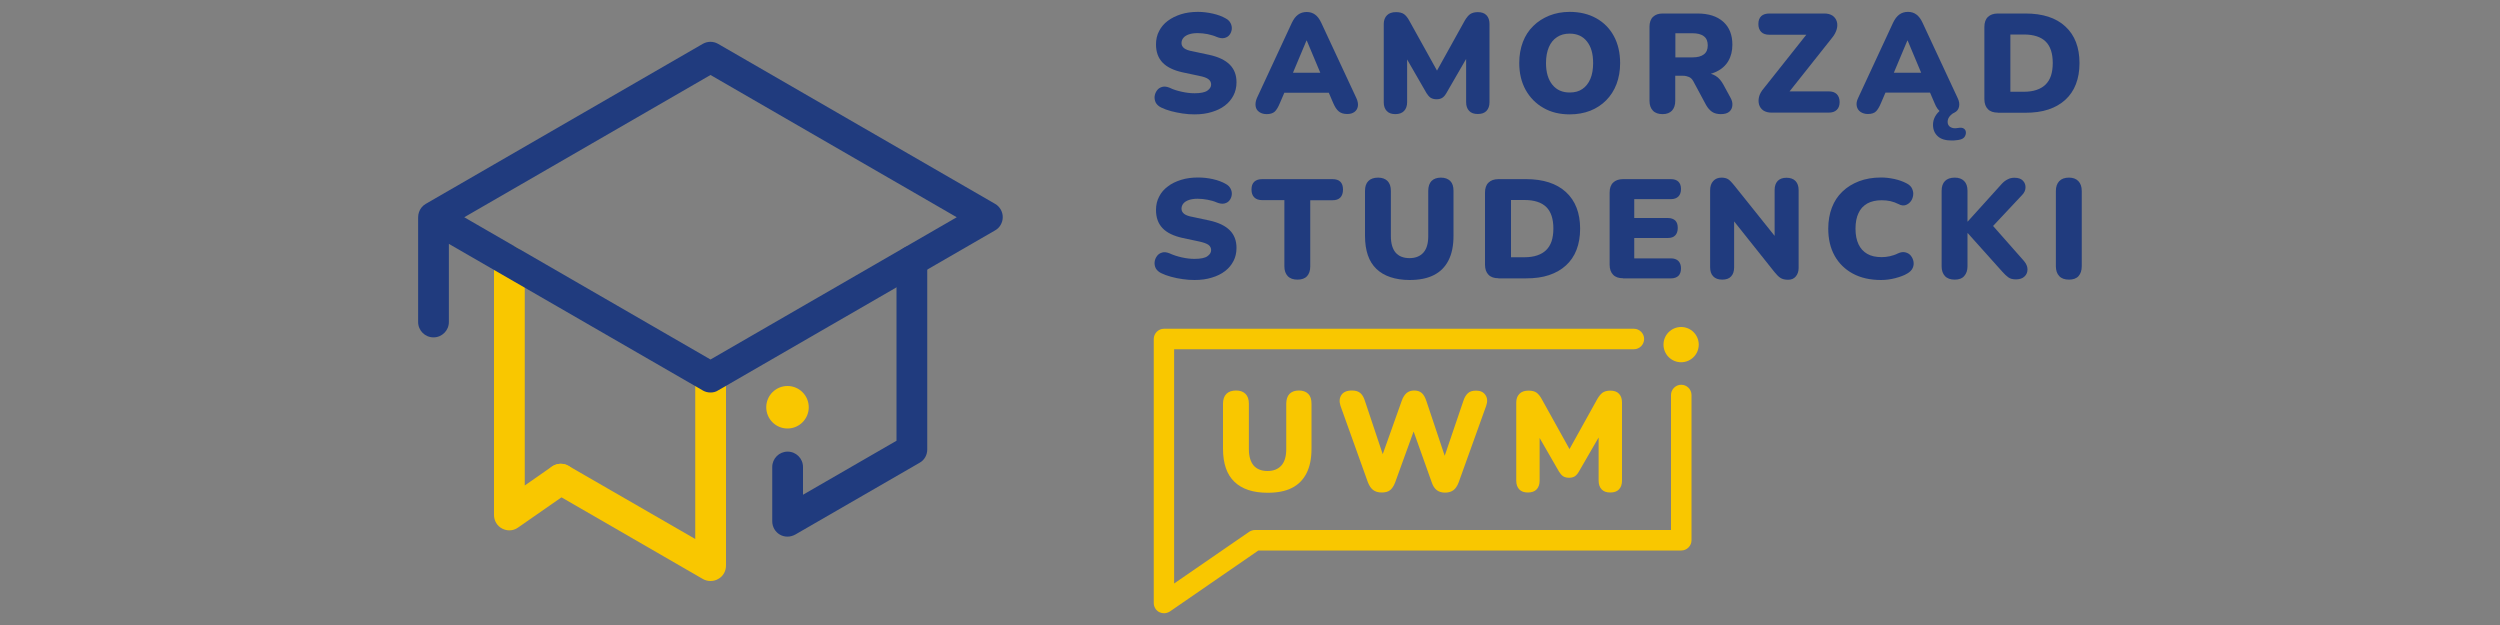 <svg xmlns="http://www.w3.org/2000/svg" xmlns:xlink="http://www.w3.org/1999/xlink" id="Warstwa_1" x="0px" y="0px" viewBox="0 0 200 50" xml:space="preserve"><rect x="0" y="0" width="200" height="50" fill="#808080" stroke="none"/><g>	<g>		<g>			<g>				<path fill="#203B7E" d="M95.56,9.15c-0.31,0-0.62-0.02-0.95-0.07c-0.32-0.05-0.63-0.11-0.93-0.19c-0.3-0.08-0.56-0.18-0.79-0.29     c-0.2-0.1-0.34-0.23-0.43-0.39c-0.08-0.17-0.11-0.34-0.09-0.51c0.02-0.18,0.09-0.33,0.19-0.47c0.1-0.14,0.24-0.23,0.42-0.28     c0.17-0.05,0.37-0.02,0.59,0.07c0.28,0.14,0.61,0.24,0.97,0.32c0.36,0.08,0.7,0.12,1.02,0.12c0.49,0,0.83-0.07,1.03-0.21     c0.2-0.14,0.3-0.3,0.3-0.49c0-0.17-0.07-0.31-0.21-0.42c-0.14-0.11-0.38-0.2-0.74-0.27l-1.32-0.28     c-0.73-0.16-1.27-0.42-1.62-0.79c-0.35-0.37-0.52-0.85-0.52-1.45c0-0.4,0.08-0.75,0.25-1.07c0.16-0.31,0.39-0.59,0.69-0.81     c0.29-0.22,0.65-0.4,1.06-0.53c0.41-0.13,0.87-0.19,1.36-0.19c0.39,0,0.79,0.05,1.19,0.14c0.4,0.09,0.75,0.22,1.04,0.39     c0.17,0.09,0.3,0.22,0.38,0.38c0.08,0.16,0.11,0.32,0.09,0.49c-0.02,0.16-0.08,0.31-0.18,0.44s-0.24,0.21-0.41,0.25     s-0.37,0.01-0.6-0.08c-0.22-0.1-0.47-0.17-0.74-0.23c-0.27-0.05-0.53-0.08-0.79-0.08c-0.28,0-0.51,0.03-0.71,0.1     c-0.2,0.07-0.34,0.16-0.44,0.28c-0.1,0.12-0.15,0.26-0.15,0.42c0,0.16,0.07,0.29,0.2,0.4c0.13,0.11,0.37,0.2,0.72,0.26     l1.31,0.28c0.73,0.16,1.27,0.42,1.63,0.78c0.36,0.36,0.54,0.83,0.54,1.41c0,0.39-0.08,0.74-0.24,1.05     c-0.16,0.31-0.38,0.58-0.68,0.81c-0.3,0.23-0.65,0.4-1.06,0.52C96.53,9.09,96.07,9.15,95.56,9.15z"></path>			</g>			<g>				<path fill="#203B7E" d="M101.33,9.13c-0.23,0-0.43-0.06-0.59-0.17c-0.16-0.11-0.26-0.26-0.29-0.46s0-0.41,0.1-0.65l2.8-6.03     c0.14-0.29,0.3-0.51,0.5-0.65c0.19-0.14,0.42-0.21,0.69-0.21c0.26,0,0.48,0.07,0.67,0.21c0.19,0.14,0.35,0.35,0.49,0.65     l2.81,6.03c0.11,0.24,0.15,0.46,0.12,0.65c-0.03,0.2-0.13,0.35-0.28,0.46c-0.15,0.11-0.34,0.16-0.57,0.16     c-0.29,0-0.51-0.07-0.68-0.21c-0.17-0.14-0.31-0.36-0.44-0.66l-0.61-1.42l0.8,0.59h-4.65L103,6.83l-0.61,1.42     c-0.13,0.31-0.26,0.53-0.4,0.67C101.84,9.06,101.62,9.13,101.33,9.13z M104.52,3.24l-1.31,3.12l-0.31-0.54h3.28l-0.33,0.54     l-1.31-3.12H104.52z"></path>			</g>			<g>				<path fill="#203B7E" d="M111.63,9.13c-0.3,0-0.53-0.08-0.69-0.25s-0.24-0.4-0.24-0.7V1.92c0-0.3,0.09-0.53,0.26-0.7     s0.41-0.25,0.72-0.25c0.27,0,0.48,0.05,0.64,0.16c0.15,0.11,0.29,0.28,0.42,0.52l2.41,4.34h-0.38l2.41-4.34     c0.14-0.24,0.28-0.41,0.43-0.52c0.15-0.1,0.36-0.16,0.61-0.16c0.31,0,0.54,0.08,0.7,0.25c0.16,0.17,0.24,0.4,0.24,0.7v6.25     c0,0.3-0.08,0.53-0.24,0.7c-0.16,0.17-0.39,0.25-0.7,0.25c-0.3,0-0.53-0.08-0.69-0.25s-0.24-0.4-0.24-0.7V4.3h0.24l-1.82,3.15     c-0.1,0.17-0.2,0.29-0.32,0.37c-0.12,0.08-0.27,0.12-0.47,0.12c-0.19,0-0.34-0.04-0.47-0.12c-0.12-0.08-0.23-0.21-0.33-0.37     l-1.82-3.16h0.27v3.88c0,0.3-0.08,0.53-0.24,0.7C112.17,9.04,111.94,9.13,111.63,9.13z"></path>			</g>			<g>				<path fill="#203B7E" d="M125.58,9.15c-0.8,0-1.51-0.17-2.11-0.52c-0.6-0.34-1.08-0.83-1.42-1.44c-0.34-0.62-0.51-1.33-0.51-2.15     c0-0.62,0.1-1.18,0.29-1.68s0.47-0.93,0.83-1.28c0.36-0.36,0.79-0.63,1.28-0.83c0.5-0.2,1.04-0.3,1.64-0.3     c0.8,0,1.51,0.17,2.12,0.51c0.61,0.34,1.08,0.82,1.41,1.43c0.33,0.61,0.5,1.33,0.5,2.16c0,0.62-0.1,1.17-0.29,1.68     c-0.19,0.5-0.47,0.93-0.82,1.29c-0.36,0.36-0.78,0.64-1.28,0.84C126.72,9.05,126.18,9.15,125.58,9.15z M125.58,7.4     c0.4,0,0.74-0.09,1.01-0.28c0.28-0.19,0.49-0.46,0.64-0.81c0.15-0.35,0.22-0.78,0.22-1.27c0-0.74-0.16-1.31-0.5-1.73     c-0.33-0.42-0.79-0.62-1.38-0.62c-0.39,0-0.73,0.09-1.01,0.28c-0.28,0.18-0.5,0.45-0.65,0.8c-0.15,0.35-0.23,0.78-0.23,1.27     c0,0.74,0.17,1.32,0.51,1.74C124.53,7.2,124.99,7.4,125.58,7.4z"></path>			</g>			<g>				<path fill="#203B7E" d="M133.01,9.13c-0.34,0-0.6-0.09-0.78-0.28c-0.18-0.19-0.27-0.45-0.27-0.78V2.14     c0-0.34,0.09-0.61,0.28-0.79s0.44-0.27,0.78-0.27h2.77c0.89,0,1.58,0.22,2.07,0.66s0.73,1.05,0.73,1.83     c0,0.51-0.11,0.95-0.33,1.32c-0.22,0.37-0.54,0.65-0.96,0.85c-0.42,0.2-0.93,0.3-1.52,0.3l0.08-0.2h0.55     c0.32,0,0.6,0.08,0.84,0.23c0.25,0.15,0.45,0.39,0.62,0.7l0.55,1.01c0.13,0.22,0.19,0.44,0.17,0.64     c-0.01,0.2-0.09,0.37-0.24,0.51c-0.15,0.13-0.37,0.2-0.68,0.2c-0.28,0-0.52-0.06-0.7-0.18c-0.18-0.12-0.35-0.31-0.49-0.56     l-1.02-1.9c-0.09-0.16-0.2-0.27-0.34-0.33c-0.14-0.06-0.3-0.1-0.48-0.1h-0.62v2.01c0,0.33-0.09,0.59-0.26,0.78     C133.59,9.03,133.34,9.13,133.01,9.13z M134.03,4.59h1.37c0.4,0,0.7-0.08,0.91-0.24c0.21-0.16,0.31-0.4,0.31-0.72     c0-0.33-0.1-0.57-0.31-0.73c-0.21-0.16-0.51-0.24-0.91-0.24h-1.37V4.59z"></path>			</g>			<g>				<path fill="#203B7E" d="M141.72,9.01c-0.26,0-0.48-0.06-0.65-0.17c-0.17-0.12-0.28-0.27-0.34-0.46s-0.06-0.4-0.01-0.62     s0.18-0.46,0.38-0.69l3.88-4.89v0.6h-3.42c-0.29,0-0.51-0.07-0.66-0.22c-0.15-0.15-0.23-0.36-0.23-0.64     c0-0.28,0.08-0.49,0.23-0.63s0.37-0.21,0.66-0.21h4.39c0.26,0,0.48,0.06,0.65,0.17c0.17,0.12,0.28,0.27,0.34,0.46     s0.06,0.4,0,0.62s-0.18,0.46-0.37,0.69l-3.88,4.89v-0.6h3.6c0.28,0,0.5,0.07,0.65,0.22c0.15,0.15,0.23,0.36,0.23,0.64     c0,0.27-0.08,0.48-0.23,0.62c-0.15,0.15-0.37,0.22-0.65,0.22H141.72z"></path>			</g>			<g>				<path fill="#203B7E" d="M156.13,11.24c-0.49,0-0.86-0.11-1.11-0.34c-0.25-0.23-0.38-0.53-0.38-0.92c0-0.24,0.06-0.46,0.17-0.66     c0.11-0.2,0.27-0.38,0.46-0.53l0.05,0.2c-0.12-0.07-0.22-0.16-0.31-0.28c-0.09-0.12-0.17-0.27-0.25-0.47l-0.61-1.42l0.8,0.59     h-4.65l0.79-0.59l-0.61,1.42c-0.13,0.31-0.26,0.53-0.4,0.67c-0.14,0.14-0.36,0.21-0.65,0.21c-0.23,0-0.43-0.06-0.59-0.17     c-0.16-0.11-0.26-0.26-0.3-0.46c-0.04-0.19-0.01-0.41,0.11-0.65l2.8-6.03c0.14-0.29,0.3-0.51,0.5-0.65     c0.19-0.14,0.42-0.21,0.69-0.21c0.26,0,0.48,0.07,0.67,0.21c0.19,0.14,0.35,0.35,0.49,0.65l2.81,6.03     c0.13,0.26,0.16,0.5,0.11,0.71c-0.05,0.21-0.17,0.36-0.35,0.45c-0.12,0.05-0.22,0.12-0.31,0.21c-0.09,0.09-0.15,0.17-0.19,0.26     c-0.04,0.09-0.06,0.18-0.06,0.28c0,0.16,0.06,0.29,0.17,0.38c0.12,0.09,0.26,0.13,0.43,0.13c0.04,0,0.08,0,0.13-0.01     c0.05-0.01,0.11-0.02,0.16-0.02c0.17-0.03,0.31-0.01,0.41,0.06c0.1,0.07,0.15,0.16,0.16,0.28c0.01,0.12-0.02,0.23-0.08,0.34     c-0.06,0.11-0.17,0.19-0.32,0.24c-0.13,0.04-0.26,0.06-0.39,0.07C156.35,11.24,156.23,11.24,156.13,11.24z M152.59,3.24     l-1.31,3.12l-0.31-0.54h3.28l-0.33,0.54l-1.31-3.12H152.59z"></path>			</g>			<g>				<path fill="#203B7E" d="M159.83,9.01c-0.35,0-0.62-0.09-0.8-0.28c-0.18-0.18-0.28-0.45-0.28-0.8V2.16c0-0.35,0.09-0.62,0.28-0.8     c0.18-0.18,0.45-0.28,0.8-0.28h2.2c1.38,0,2.45,0.34,3.2,1.04c0.75,0.69,1.13,1.67,1.13,2.93c0,0.64-0.1,1.2-0.29,1.69     c-0.19,0.49-0.47,0.9-0.84,1.24c-0.37,0.34-0.82,0.6-1.36,0.78c-0.54,0.18-1.15,0.26-1.85,0.26H159.83z M160.82,7.34h1.08     c0.4,0,0.74-0.05,1.03-0.15c0.29-0.1,0.53-0.24,0.72-0.43c0.19-0.19,0.33-0.42,0.43-0.71c0.09-0.28,0.14-0.62,0.14-1.01     c0-0.77-0.19-1.35-0.57-1.72s-0.96-0.56-1.74-0.56h-1.08V7.34z"></path>			</g>			<g>				<path fill="#203B7E" d="M95.56,22.4c-0.31,0-0.62-0.02-0.95-0.07c-0.32-0.04-0.63-0.11-0.93-0.19c-0.3-0.08-0.56-0.18-0.79-0.29     c-0.2-0.1-0.34-0.23-0.43-0.39c-0.08-0.16-0.11-0.34-0.09-0.51c0.02-0.18,0.09-0.33,0.19-0.47c0.1-0.14,0.24-0.23,0.42-0.28     c0.17-0.05,0.37-0.02,0.59,0.07c0.28,0.13,0.61,0.24,0.97,0.32c0.36,0.08,0.7,0.12,1.02,0.12c0.49,0,0.83-0.07,1.03-0.21     c0.2-0.14,0.3-0.3,0.3-0.49c0-0.17-0.07-0.31-0.21-0.42c-0.14-0.1-0.38-0.19-0.74-0.27l-1.32-0.28     c-0.73-0.16-1.27-0.42-1.62-0.79s-0.52-0.85-0.52-1.45c0-0.4,0.08-0.75,0.25-1.07c0.16-0.32,0.39-0.59,0.69-0.81     c0.29-0.23,0.65-0.4,1.06-0.53s0.87-0.19,1.36-0.19c0.39,0,0.79,0.04,1.19,0.13c0.4,0.09,0.75,0.22,1.04,0.39     c0.17,0.09,0.3,0.22,0.38,0.38c0.08,0.16,0.11,0.32,0.09,0.49c-0.02,0.17-0.08,0.31-0.18,0.44c-0.1,0.13-0.24,0.21-0.41,0.25     s-0.37,0.01-0.6-0.08c-0.22-0.1-0.47-0.17-0.74-0.22c-0.27-0.05-0.53-0.08-0.79-0.08c-0.28,0-0.51,0.03-0.71,0.1     c-0.2,0.07-0.34,0.16-0.44,0.28s-0.15,0.26-0.15,0.42c0,0.16,0.07,0.29,0.2,0.4c0.13,0.11,0.37,0.2,0.72,0.26l1.31,0.28     c0.73,0.16,1.27,0.42,1.63,0.78c0.36,0.36,0.54,0.83,0.54,1.41c0,0.39-0.08,0.74-0.24,1.05c-0.16,0.31-0.38,0.58-0.68,0.81     c-0.3,0.23-0.65,0.4-1.06,0.52C96.53,22.34,96.07,22.4,95.56,22.4z"></path>			</g>			<g>				<path fill="#203B7E" d="M103.8,22.37c-0.34,0-0.6-0.09-0.78-0.28c-0.18-0.19-0.27-0.45-0.27-0.78v-5.3h-1.77     c-0.28,0-0.49-0.07-0.64-0.22c-0.15-0.15-0.22-0.36-0.22-0.63c0-0.27,0.07-0.48,0.22-0.62c0.15-0.14,0.36-0.21,0.64-0.21h5.61     c0.29,0,0.5,0.07,0.64,0.21c0.14,0.14,0.21,0.35,0.21,0.62c0,0.28-0.07,0.49-0.21,0.64c-0.14,0.15-0.36,0.22-0.64,0.22h-1.77     v5.3c0,0.33-0.09,0.59-0.26,0.78C104.39,22.28,104.13,22.37,103.8,22.37z"></path>			</g>			<g>				<path fill="#203B7E" d="M112.77,22.4c-0.58,0-1.09-0.08-1.54-0.23c-0.45-0.15-0.82-0.37-1.12-0.66     c-0.3-0.29-0.53-0.65-0.68-1.09c-0.15-0.44-0.23-0.95-0.23-1.55v-3.6c0-0.35,0.09-0.61,0.27-0.79c0.18-0.18,0.44-0.27,0.78-0.27     c0.32,0,0.57,0.09,0.75,0.27c0.18,0.18,0.27,0.44,0.27,0.79v3.62c0,0.59,0.13,1.02,0.38,1.32c0.25,0.29,0.63,0.44,1.11,0.44     c0.48,0,0.85-0.15,1.11-0.44c0.26-0.29,0.39-0.73,0.39-1.32v-3.62c0-0.35,0.09-0.61,0.26-0.79c0.18-0.18,0.43-0.27,0.75-0.27     c0.32,0,0.57,0.09,0.75,0.27c0.18,0.18,0.26,0.44,0.26,0.79v3.6c0,0.78-0.13,1.43-0.4,1.96c-0.27,0.53-0.66,0.92-1.18,1.18     C114.19,22.27,113.54,22.4,112.77,22.4z"></path>			</g>			<g>				<path fill="#203B7E" d="M119.88,22.26c-0.35,0-0.62-0.09-0.8-0.28c-0.18-0.18-0.28-0.45-0.28-0.8v-5.77     c0-0.35,0.09-0.62,0.28-0.8c0.18-0.18,0.45-0.28,0.8-0.28h2.2c1.38,0,2.45,0.35,3.2,1.04c0.75,0.69,1.13,1.67,1.13,2.93     c0,0.64-0.1,1.2-0.29,1.69c-0.19,0.49-0.47,0.9-0.84,1.24c-0.37,0.34-0.82,0.6-1.36,0.78c-0.54,0.18-1.15,0.26-1.85,0.26H119.88     z M120.87,20.58h1.08c0.4,0,0.74-0.05,1.03-0.15s0.53-0.24,0.72-0.43s0.33-0.42,0.43-0.71c0.09-0.28,0.14-0.62,0.14-1.01     c0-0.77-0.19-1.35-0.57-1.72c-0.38-0.37-0.96-0.56-1.74-0.56h-1.08V20.58z"></path>			</g>			<g>				<path fill="#203B7E" d="M129.85,22.26c-0.35,0-0.62-0.09-0.8-0.28c-0.18-0.18-0.28-0.45-0.28-0.8v-5.77     c0-0.35,0.09-0.62,0.28-0.8c0.18-0.18,0.45-0.28,0.8-0.28h3.83c0.25,0,0.45,0.07,0.59,0.2c0.14,0.14,0.21,0.33,0.21,0.59     c0,0.26-0.07,0.46-0.21,0.6c-0.14,0.14-0.34,0.21-0.59,0.21h-2.94v1.51h2.68c0.26,0,0.46,0.07,0.6,0.2     c0.14,0.14,0.2,0.33,0.2,0.6c0,0.26-0.07,0.45-0.2,0.59c-0.13,0.14-0.33,0.21-0.6,0.21h-2.68v1.63h2.94     c0.25,0,0.45,0.07,0.59,0.21c0.14,0.14,0.21,0.34,0.21,0.59c0,0.26-0.07,0.46-0.21,0.6c-0.14,0.13-0.34,0.2-0.59,0.2H129.85z"></path>			</g>			<g>				<path fill="#203B7E" d="M137.78,22.37c-0.32,0-0.56-0.09-0.72-0.26c-0.17-0.17-0.25-0.42-0.25-0.73v-6.15     c0-0.32,0.08-0.57,0.25-0.75c0.16-0.18,0.39-0.27,0.66-0.27c0.23,0,0.42,0.05,0.55,0.14c0.13,0.09,0.28,0.25,0.45,0.46     l3.57,4.46h-0.32v-4.07c0-0.31,0.08-0.55,0.24-0.72c0.16-0.17,0.4-0.26,0.71-0.26c0.31,0,0.56,0.09,0.72,0.26     c0.16,0.17,0.25,0.41,0.25,0.72v6.24c0,0.28-0.08,0.5-0.23,0.68c-0.15,0.18-0.36,0.26-0.61,0.26c-0.25,0-0.46-0.05-0.6-0.14     c-0.15-0.09-0.31-0.25-0.48-0.46l-3.56-4.47h0.32v4.07c0,0.32-0.08,0.56-0.24,0.73C138.33,22.29,138.09,22.37,137.78,22.37z"></path>			</g>			<g>				<path fill="#203B7E" d="M150.49,22.4c-0.88,0-1.63-0.17-2.26-0.51c-0.63-0.34-1.12-0.82-1.46-1.43     c-0.34-0.61-0.51-1.33-0.51-2.17c0-0.62,0.1-1.18,0.29-1.68c0.19-0.5,0.47-0.93,0.84-1.28c0.37-0.36,0.81-0.63,1.33-0.83     c0.52-0.2,1.11-0.3,1.77-0.3c0.34,0,0.69,0.04,1.06,0.12c0.37,0.08,0.7,0.2,0.98,0.35c0.22,0.11,0.37,0.26,0.44,0.43     c0.08,0.18,0.11,0.36,0.08,0.54c-0.03,0.18-0.09,0.35-0.2,0.48c-0.11,0.14-0.24,0.23-0.41,0.29c-0.16,0.05-0.35,0.03-0.55-0.08     c-0.22-0.11-0.44-0.19-0.66-0.24c-0.23-0.05-0.46-0.07-0.7-0.07c-0.46,0-0.84,0.09-1.15,0.26c-0.31,0.18-0.55,0.43-0.7,0.77     c-0.16,0.33-0.24,0.75-0.24,1.24c0,0.5,0.08,0.91,0.24,1.25c0.16,0.34,0.39,0.59,0.7,0.77c0.31,0.18,0.7,0.26,1.15,0.26     c0.21,0,0.43-0.02,0.65-0.07c0.22-0.05,0.44-0.12,0.66-0.23c0.22-0.1,0.42-0.13,0.6-0.08s0.32,0.13,0.43,0.27     s0.18,0.3,0.21,0.47c0.03,0.18,0.01,0.35-0.07,0.52c-0.08,0.17-0.22,0.31-0.41,0.42c-0.26,0.16-0.59,0.28-0.97,0.38     S150.86,22.4,150.49,22.4z"></path>			</g>			<g>				<path fill="#203B7E" d="M156.38,22.37c-0.34,0-0.6-0.09-0.78-0.28c-0.18-0.19-0.27-0.45-0.27-0.78v-6.04     c0-0.35,0.09-0.61,0.27-0.79c0.18-0.18,0.44-0.27,0.78-0.27c0.32,0,0.57,0.09,0.75,0.27c0.18,0.18,0.27,0.44,0.27,0.79v2.45     h0.02l2.73-3.02c0.14-0.15,0.29-0.27,0.46-0.35c0.16-0.09,0.34-0.13,0.55-0.13c0.31,0,0.53,0.08,0.68,0.24s0.21,0.35,0.2,0.56     c-0.01,0.21-0.1,0.41-0.28,0.59l-2.71,2.89l0.01-0.86l2.85,3.23c0.19,0.22,0.29,0.45,0.29,0.68c0,0.23-0.08,0.42-0.24,0.57     c-0.16,0.15-0.38,0.23-0.68,0.23c-0.26,0-0.46-0.05-0.61-0.16c-0.15-0.11-0.32-0.26-0.49-0.46l-2.76-3.08h-0.02v2.65     c0,0.33-0.09,0.59-0.26,0.78C156.97,22.28,156.71,22.37,156.38,22.37z"></path>			</g>			<g>				<path fill="#203B7E" d="M165.52,22.37c-0.34,0-0.6-0.09-0.78-0.28c-0.18-0.19-0.27-0.45-0.27-0.79v-6.02     c0-0.34,0.09-0.6,0.27-0.79c0.18-0.19,0.44-0.28,0.78-0.28c0.32,0,0.57,0.09,0.75,0.28c0.18,0.19,0.27,0.45,0.27,0.79v6.02     c0,0.34-0.09,0.6-0.26,0.79C166.11,22.28,165.85,22.37,165.52,22.37z"></path>			</g>		</g>		<g>			<g>				<path fill="#F9C700" d="M93.12,49.06c-0.13,0-0.26-0.03-0.38-0.09c-0.27-0.14-0.44-0.42-0.44-0.73V27.12     c0-0.45,0.37-0.82,0.82-0.82h37.59c0.45,0,0.82,0.37,0.82,0.82s-0.37,0.82-0.82,0.82H93.93v18.74l6.01-4.14     c0.14-0.09,0.3-0.14,0.47-0.14h33.27v-10.8c0-0.45,0.37-0.82,0.82-0.82s0.82,0.37,0.82,0.82v11.62c0,0.45-0.37,0.82-0.82,0.82     h-33.83l-7.08,4.88C93.44,49.01,93.28,49.06,93.12,49.06z"></path>			</g>		</g>		<g>			<g>				<path fill="#F9C700" d="M101.41,39.42c-0.58,0-1.09-0.07-1.54-0.22c-0.45-0.15-0.82-0.37-1.12-0.66     c-0.3-0.29-0.53-0.65-0.68-1.09c-0.15-0.44-0.23-0.95-0.23-1.55v-3.6c0-0.34,0.09-0.61,0.27-0.79c0.18-0.18,0.44-0.27,0.78-0.27     c0.32,0,0.57,0.09,0.75,0.27c0.18,0.18,0.27,0.44,0.27,0.79v3.62c0,0.59,0.13,1.02,0.38,1.32c0.25,0.29,0.63,0.44,1.11,0.44     c0.48,0,0.85-0.15,1.11-0.44c0.26-0.29,0.39-0.73,0.39-1.32V32.3c0-0.34,0.09-0.61,0.26-0.79c0.18-0.18,0.43-0.27,0.75-0.27     c0.32,0,0.57,0.09,0.75,0.27c0.18,0.18,0.26,0.44,0.26,0.79v3.6c0,0.78-0.13,1.43-0.4,1.96c-0.27,0.53-0.66,0.92-1.18,1.18     S102.19,39.42,101.41,39.42z"></path>			</g>			<g>				<path fill="#F9C700" d="M110.53,39.4c-0.28,0-0.5-0.07-0.68-0.2c-0.17-0.13-0.31-0.34-0.42-0.62l-2.19-6.11     c-0.11-0.34-0.09-0.63,0.07-0.87c0.16-0.24,0.44-0.36,0.85-0.36c0.29,0,0.51,0.07,0.66,0.2c0.16,0.13,0.28,0.34,0.37,0.62     l1.68,5.03h-0.52l1.79-5.03c0.1-0.29,0.24-0.49,0.39-0.62c0.16-0.13,0.36-0.2,0.61-0.2s0.45,0.07,0.6,0.2     c0.15,0.13,0.27,0.34,0.37,0.64l1.68,5.02h-0.43l1.71-5.03c0.09-0.28,0.21-0.48,0.37-0.62c0.15-0.14,0.37-0.2,0.65-0.2     c0.34,0,0.6,0.12,0.75,0.36c0.16,0.24,0.17,0.53,0.05,0.87l-2.2,6.12c-0.11,0.28-0.24,0.48-0.41,0.61     c-0.17,0.13-0.4,0.2-0.68,0.2c-0.27,0-0.49-0.07-0.66-0.2c-0.17-0.13-0.31-0.34-0.4-0.62l-1.59-4.46h0.28l-1.62,4.47     c-0.11,0.28-0.24,0.48-0.4,0.61S110.82,39.4,110.53,39.4z"></path>			</g>			<g>				<path fill="#F9C700" d="M122.23,39.4c-0.3,0-0.53-0.08-0.69-0.25c-0.16-0.17-0.24-0.4-0.24-0.7V32.2c0-0.3,0.09-0.53,0.26-0.7     c0.17-0.17,0.41-0.25,0.72-0.25c0.27,0,0.48,0.05,0.64,0.16c0.15,0.11,0.29,0.28,0.42,0.52l2.41,4.34h-0.38l2.41-4.34     c0.14-0.24,0.28-0.41,0.43-0.52c0.15-0.1,0.36-0.16,0.61-0.16c0.31,0,0.54,0.08,0.7,0.25c0.16,0.17,0.24,0.4,0.24,0.7v6.25     c0,0.3-0.08,0.53-0.24,0.7c-0.16,0.17-0.39,0.25-0.7,0.25c-0.3,0-0.53-0.08-0.69-0.25c-0.16-0.17-0.24-0.4-0.24-0.7v-3.87h0.24     l-1.82,3.15c-0.1,0.17-0.2,0.29-0.32,0.37c-0.12,0.08-0.27,0.12-0.47,0.12c-0.19,0-0.34-0.04-0.47-0.12     c-0.12-0.08-0.23-0.21-0.33-0.37l-1.82-3.16h0.27v3.88c0,0.3-0.08,0.53-0.24,0.7C122.77,39.32,122.53,39.4,122.23,39.4z"></path>			</g>		</g>		<g>			<g>				<g>					<g>						<path fill="#203B7E" d="M63,42.93c-0.21,0-0.42-0.05-0.61-0.16c-0.38-0.22-0.61-0.63-0.61-1.06v-4.35       c0-0.68,0.55-1.23,1.23-1.23s1.23,0.55,1.23,1.23v2.22l7.48-4.32V20.88c0-0.68,0.55-1.23,1.23-1.23       c0.68,0,1.23,0.55,1.23,1.23v15.08c0,0.44-0.23,0.85-0.61,1.06l-9.94,5.74C63.43,42.87,63.22,42.93,63,42.93z"></path>					</g>				</g>				<g>					<g>													<path fill="none" stroke="#203B7E" stroke-width="6" stroke-linecap="round" stroke-linejoin="round" stroke-miterlimit="10" d="       M63,34.28"></path>					</g>				</g>				<g>					<g>													<path fill="none" stroke="#203B7E" stroke-width="6" stroke-linecap="round" stroke-linejoin="round" stroke-miterlimit="10" d="       M72.94,28.55"></path>					</g>				</g>				<g>					<g>						<path fill="#F9C700" d="M40.75,42.43c-0.19,0-0.39-0.05-0.57-0.14c-0.41-0.21-0.66-0.63-0.66-1.09V20.88       c0-0.68,0.55-1.23,1.23-1.23s1.23,0.55,1.23,1.23v17.96l2.18-1.52c0.56-0.39,1.32-0.25,1.71,0.31       c0.39,0.56,0.25,1.32-0.31,1.71l-4.11,2.86C41.24,42.35,41,42.43,40.75,42.43z"></path>					</g>				</g>				<g>					<g>						<path fill="#F9C700" d="M56.84,46.48c-0.21,0-0.42-0.05-0.61-0.16L44.25,39.4c-0.59-0.34-0.79-1.09-0.45-1.68       c0.34-0.59,1.09-0.79,1.68-0.45l10.14,5.85V30.17c0-0.68,0.55-1.23,1.23-1.23s1.23,0.55,1.23,1.23v15.08       c0,0.44-0.23,0.85-0.61,1.06C57.27,46.43,57.06,46.48,56.84,46.48z"></path>					</g>				</g>				<g>					<g>						<g>							<path fill="#203B7E" d="M56.84,31.4c-0.21,0-0.42-0.05-0.61-0.16L35.91,19.51v6.25c0,0.68-0.55,1.23-1.23,1.23        s-1.23-0.55-1.23-1.23V17.4c0-0.08,0.01-0.16,0.02-0.24c0.01-0.06,0.03-0.13,0.05-0.19c0.09-0.27,0.28-0.51,0.54-0.66        c0,0,0,0,0,0c0,0,0,0,0,0l22.16-12.8c0.38-0.22,0.85-0.22,1.23,0l22.16,12.8c0.38,0.22,0.61,0.63,0.61,1.06        s-0.23,0.85-0.61,1.06l-22.16,12.8C57.27,31.35,57.06,31.4,56.84,31.4z M37.14,17.38l19.7,11.38l19.7-11.38L56.84,6        L37.14,17.38z"></path>						</g>					</g>					<g>						<g>															<path fill="none" stroke="#FFFFFF" stroke-width="6" stroke-linecap="round" stroke-linejoin="round" stroke-miterlimit="10" d="        M56.84,30.17"></path>						</g>					</g>				</g>				<g>					<g>													<path fill="none" stroke="#203B7E" stroke-width="6" stroke-linecap="round" stroke-linejoin="round" stroke-miterlimit="10" d="       M44.86,38.33"></path>					</g>				</g>			</g>			<g>				<g>					<circle fill="#F9C700" cx="63" cy="32.58" r="1.7"></circle>				</g>			</g>		</g>	</g>	<g>		<g>			<g>				<g>					<circle fill="#F9C700" cx="134.49" cy="27.57" r="1.41"></circle>				</g>			</g>		</g>	</g></g><g></g><g></g><g></g><g></g><g></g><g></g><g></g><g></g><g></g><g></g><g></g><g></g><g></g><g></g><g></g></svg>